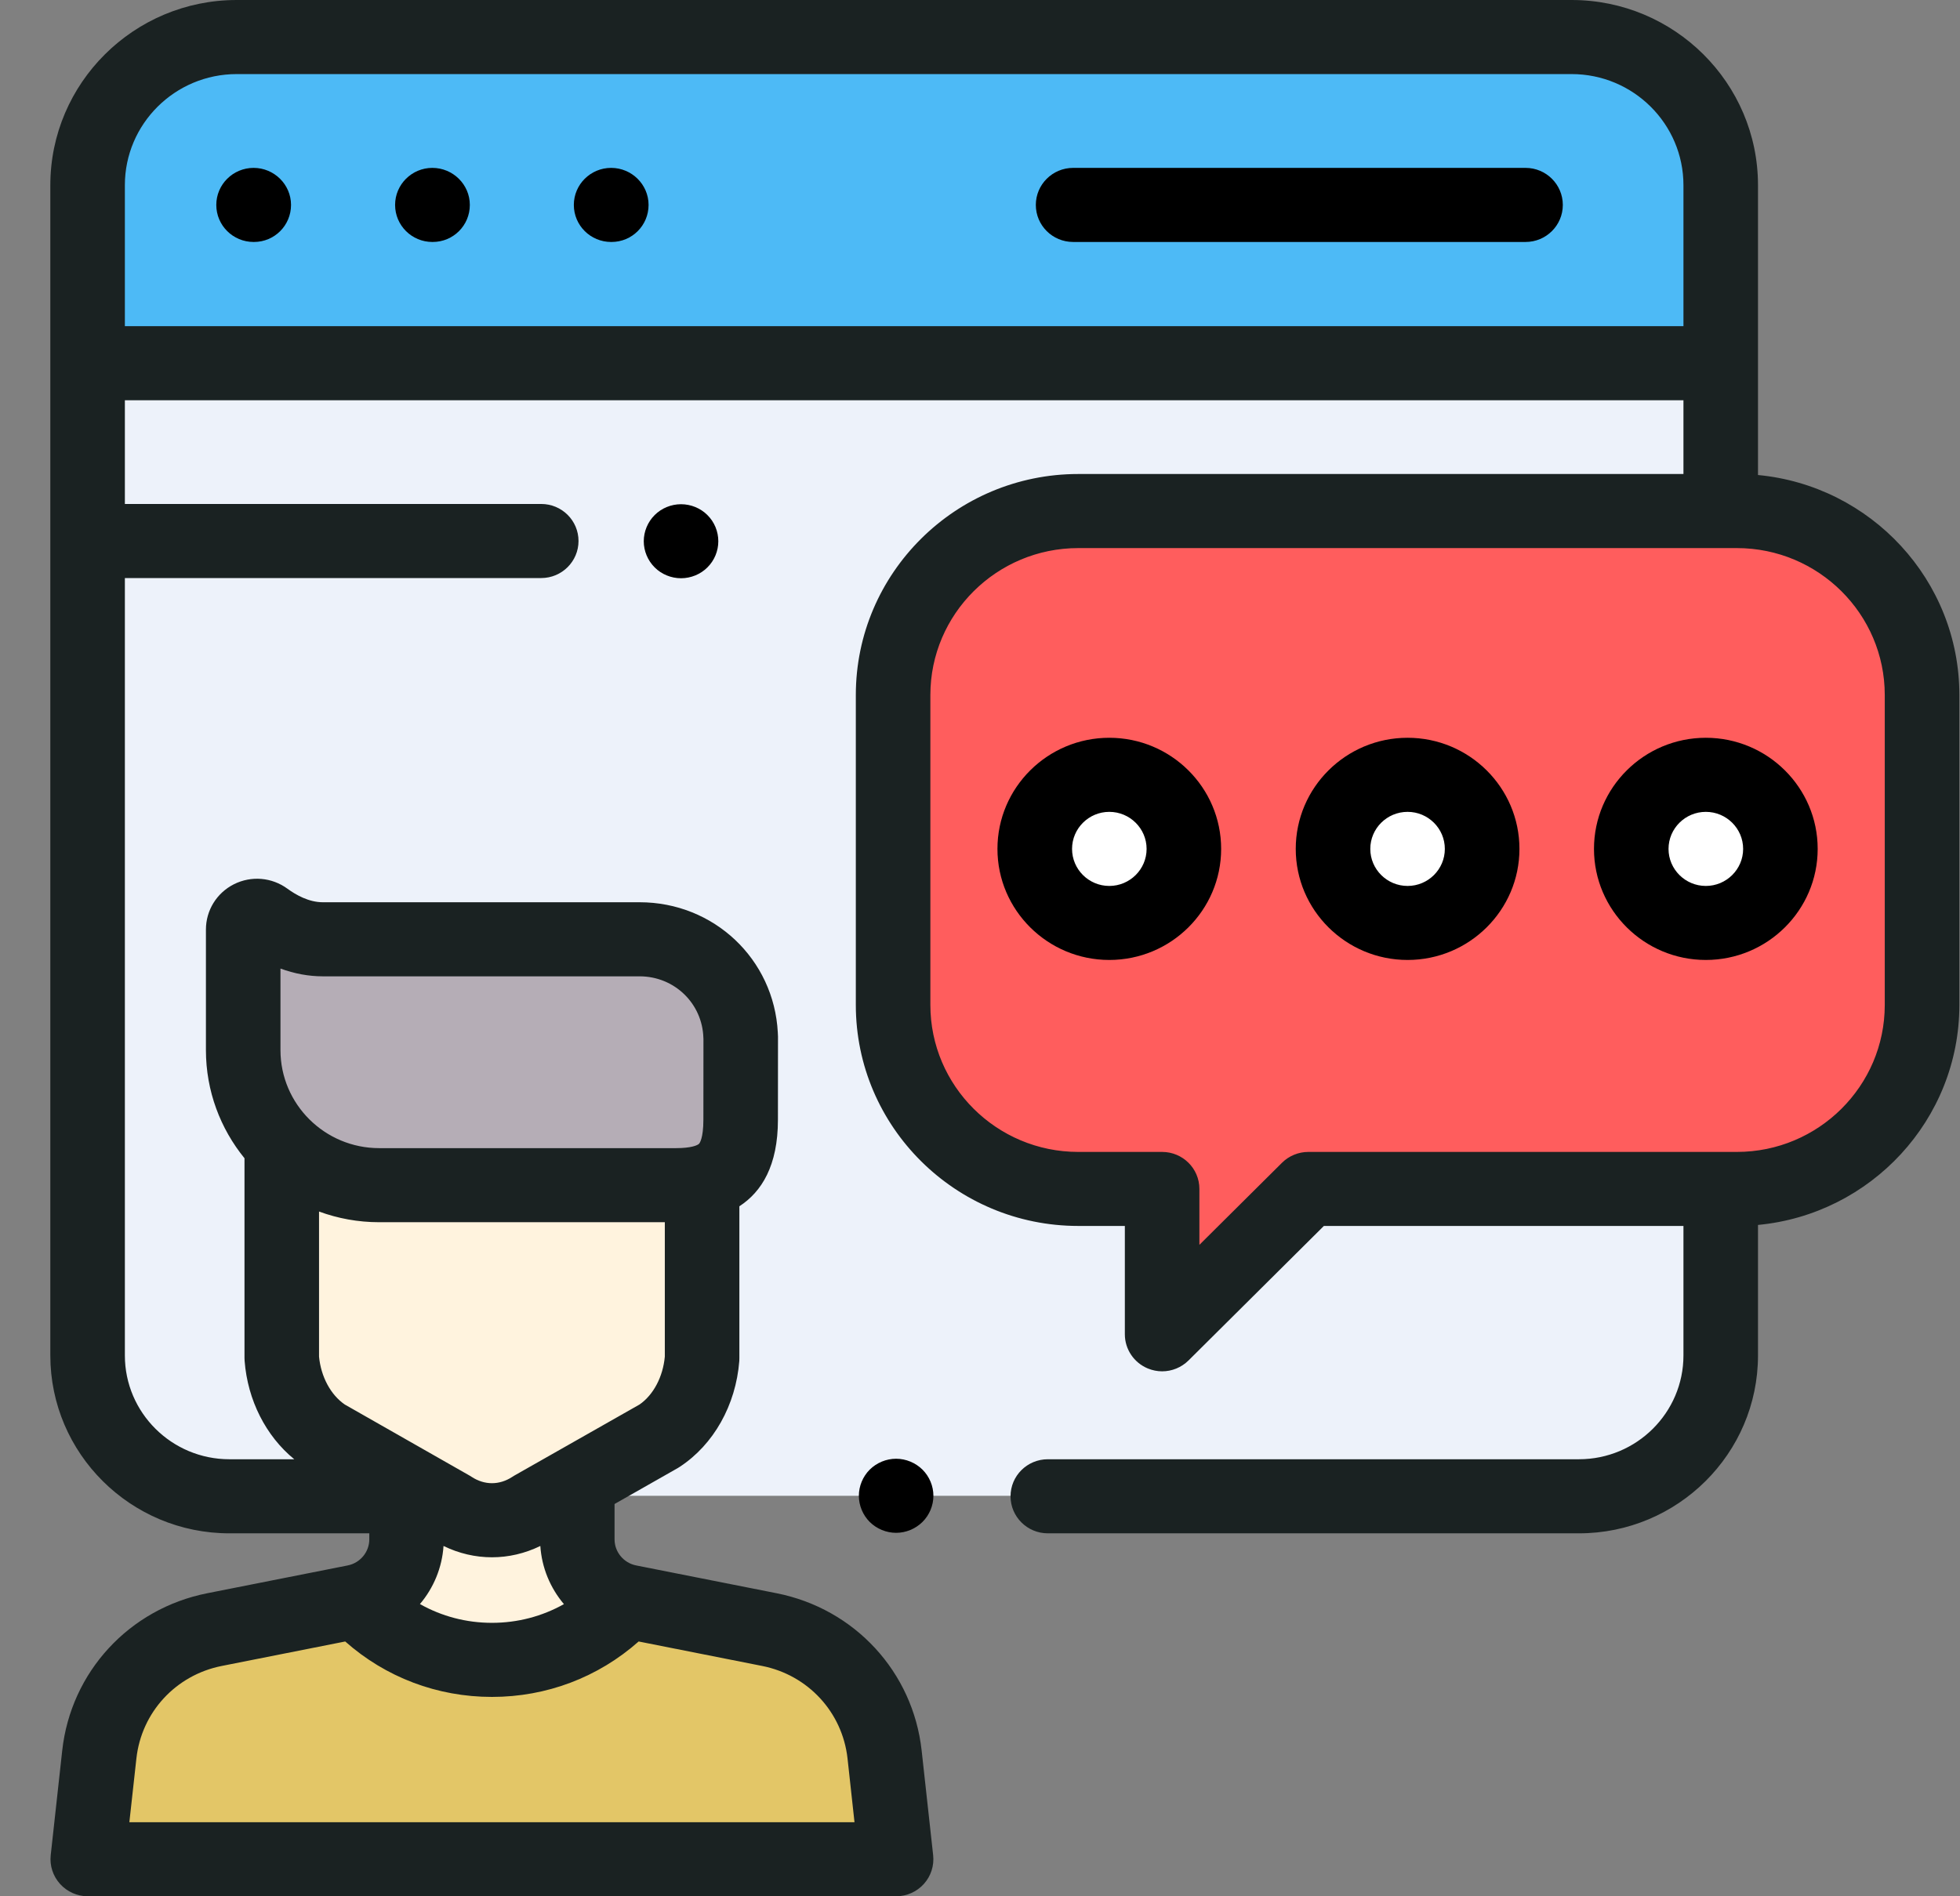 <?xml version="1.0" encoding="UTF-8"?> <svg xmlns="http://www.w3.org/2000/svg" width="31" height="30" viewBox="0 0 31 30" fill="none"><rect x="0" y="0" width="31" height="30" fill="#808080" stroke="none"/><path d="M27.216 2.922C27.216 1.627 26.16 0.578 24.857 0.578H3.744C2.441 0.578 1.385 1.627 1.385 2.922V21.436C1.385 22.666 2.389 23.664 3.628 23.664H24.973C26.212 23.664 27.216 22.666 27.216 21.436V2.922H27.216Z" fill="#EDF2FA"></path><path d="M24.857 0.578H3.744C2.441 0.578 1.385 1.627 1.385 2.922V5.738H27.216V2.922C27.216 1.627 26.16 0.578 24.857 0.578Z" fill="#4DBAF6"></path><path d="M27.471 8.078H17.054C15.437 8.078 14.125 9.381 14.125 10.988V15.893C14.125 17.5 15.437 18.803 17.054 18.803H18.381V21.102L20.694 18.803H27.471C29.089 18.803 30.4 17.5 30.4 15.893V10.988C30.4 9.381 29.089 8.078 27.471 8.078Z" fill="#FF5D5D"></path><path d="M17.545 14.602C18.197 14.602 18.725 14.077 18.725 13.43C18.725 12.783 18.197 12.258 17.545 12.258C16.894 12.258 16.366 12.783 16.366 13.43C16.366 14.077 16.894 14.602 17.545 14.602Z" fill="white"></path><path d="M22.263 14.602C22.914 14.602 23.442 14.077 23.442 13.43C23.442 12.783 22.914 12.258 22.263 12.258C21.611 12.258 21.083 12.783 21.083 13.43C21.083 14.077 21.611 14.602 22.263 14.602Z" fill="white"></path><path d="M26.98 14.602C27.631 14.602 28.159 14.077 28.159 13.43C28.159 12.783 27.631 12.258 26.98 12.258C26.329 12.258 25.801 12.783 25.801 13.43C25.801 14.077 26.329 14.602 26.98 14.602Z" fill="white"></path><path d="M11.075 18.203V21.514C11.035 22.029 10.782 22.489 10.399 22.741L8.405 23.873C8.005 24.136 7.518 24.136 7.117 23.873L5.13 22.741C4.746 22.489 4.487 22.029 4.447 21.514V18.203H11.075Z" fill="#FFF3DE"></path><path d="M11.683 17.748C11.683 18.43 11.431 18.779 10.665 18.779H5.982C4.798 18.779 3.839 17.826 3.839 16.649V14.749C3.839 14.569 4.044 14.468 4.19 14.575C4.412 14.738 4.726 14.901 5.093 14.901H10.089C10.954 14.901 11.658 15.586 11.682 16.44L11.684 16.435L11.683 17.748Z" fill="#B5ADB6"></path><path d="M9.107 23.82V24.369C9.107 24.848 9.447 25.26 9.92 25.354L12.136 25.793C13.109 25.985 13.844 26.783 13.952 27.763L14.134 29.414H1.389L1.57 27.764C1.677 26.783 2.413 25.985 3.386 25.793L5.602 25.354C6.074 25.26 6.415 24.848 6.415 24.369V23.82L9.107 23.82Z" fill="#E3C667"></path><path d="M5.714 25.427C6.845 26.551 8.678 26.551 9.809 25.427L9.893 25.347C9.435 25.243 9.107 24.839 9.107 24.369V23.82H6.415V24.369C6.415 24.848 6.074 25.26 5.602 25.354L5.536 25.367L5.714 25.427Z" fill="#FFF3DE"></path><path d="M4.011 2.656C3.685 2.656 3.421 2.919 3.421 3.242C3.421 3.566 3.685 3.828 4.011 3.828H4.017C4.342 3.828 4.603 3.566 4.603 3.242C4.603 2.919 4.336 2.656 4.011 2.656Z" fill="black"></path><path d="M6.838 2.656C6.513 2.656 6.249 2.919 6.249 3.242C6.249 3.566 6.513 3.828 6.838 3.828H6.844C7.17 3.828 7.431 3.566 7.431 3.242C7.431 2.919 7.164 2.656 6.838 2.656Z" fill="black"></path><path d="M9.666 2.656C9.34 2.656 9.076 2.919 9.076 3.242C9.076 3.566 9.34 3.828 9.666 3.828H9.672C9.997 3.828 10.258 3.566 10.258 3.242C10.258 2.919 9.991 2.656 9.666 2.656Z" fill="black"></path><path d="M24.129 2.656H16.973C16.647 2.656 16.383 2.919 16.383 3.242C16.383 3.566 16.647 3.828 16.973 3.828H24.129C24.454 3.828 24.718 3.566 24.718 3.242C24.718 2.919 24.454 2.656 24.129 2.656Z" fill="black"></path><path d="M13.756 23.25C13.647 23.359 13.584 23.51 13.584 23.664C13.584 23.818 13.647 23.969 13.756 24.078C13.866 24.187 14.018 24.25 14.173 24.25C14.328 24.25 14.48 24.187 14.59 24.078C14.7 23.969 14.763 23.818 14.763 23.664C14.763 23.51 14.7 23.359 14.59 23.25C14.48 23.141 14.328 23.078 14.173 23.078C14.018 23.078 13.866 23.141 13.756 23.25Z" fill="black"></path><path d="M27.805 7.515V2.93C27.805 1.314 26.483 0 24.857 0H3.744C2.118 0 0.796 1.314 0.796 2.93V21.444C0.796 22.995 2.066 24.258 3.628 24.258H5.841V24.353C5.841 24.553 5.697 24.727 5.499 24.766L3.277 25.206C2.042 25.451 1.121 26.451 0.984 27.695L0.802 29.351C0.784 29.516 0.838 29.681 0.95 29.805C1.062 29.929 1.221 30 1.389 30H14.173C14.341 30 14.5 29.929 14.612 29.805C14.724 29.681 14.777 29.516 14.759 29.35L14.577 27.694C14.44 26.451 13.519 25.451 12.284 25.206L10.062 24.766C9.864 24.727 9.72 24.553 9.72 24.353V23.803C9.72 23.8 9.72 23.797 9.72 23.794L10.719 23.226C10.73 23.22 10.741 23.213 10.751 23.206C11.287 22.855 11.639 22.229 11.693 21.531C11.694 21.516 11.694 21.501 11.694 21.486V19.084C12.047 18.855 12.304 18.441 12.304 17.715L12.305 16.398C12.305 16.377 12.304 16.355 12.302 16.334C12.241 15.174 11.291 14.274 10.116 14.274H5.105C4.885 14.274 4.681 14.158 4.548 14.061C4.3 13.879 3.975 13.851 3.7 13.989C3.427 14.127 3.257 14.402 3.257 14.707V16.613C3.257 17.261 3.486 17.856 3.867 18.324V21.486C3.867 21.501 3.868 21.516 3.869 21.531C3.917 22.153 4.206 22.72 4.654 23.086H3.628C2.716 23.086 1.975 22.349 1.975 21.444V9.145H8.56C8.886 9.145 9.15 8.882 9.15 8.559C9.15 8.235 8.886 7.973 8.56 7.973H1.975V6.332H26.626V7.499H17.054C15.114 7.499 13.536 9.067 13.536 10.995V15.899C13.536 17.827 15.114 19.395 17.054 19.395H17.791V21.109C17.791 21.346 17.935 21.559 18.155 21.65C18.228 21.68 18.305 21.695 18.381 21.695C18.534 21.695 18.685 21.635 18.798 21.523L20.939 19.395H26.626V21.444C26.626 22.349 25.885 23.086 24.973 23.086H16.573C16.247 23.086 15.983 23.348 15.983 23.672C15.983 23.995 16.247 24.258 16.573 24.258H24.973C26.535 24.258 27.805 22.995 27.805 21.444V19.379C29.589 19.211 30.99 17.715 30.99 15.899V10.995C30.99 9.179 29.589 7.683 27.805 7.515ZM8.546 24.458C8.569 24.804 8.704 25.123 8.919 25.378C8.576 25.571 8.186 25.674 7.781 25.674C7.375 25.674 6.986 25.571 6.642 25.377C6.857 25.123 6.992 24.803 7.015 24.458C7.259 24.577 7.52 24.637 7.781 24.637C8.042 24.637 8.302 24.577 8.546 24.458ZM13.405 27.821L13.515 28.828H2.046L2.157 27.822C2.237 27.089 2.78 26.5 3.508 26.356L5.46 25.969C6.1 26.536 6.916 26.846 7.781 26.846C8.645 26.846 9.461 26.536 10.101 25.969L12.054 26.356C12.781 26.5 13.324 27.089 13.405 27.821ZM10.115 22.22L8.134 23.345C8.123 23.351 8.112 23.358 8.102 23.365C7.898 23.498 7.664 23.498 7.46 23.365C7.45 23.358 7.439 23.351 7.428 23.345L5.453 22.22C5.23 22.067 5.076 21.779 5.046 21.462V19.167C5.342 19.276 5.663 19.336 5.996 19.336H10.515V21.462C10.486 21.782 10.334 22.069 10.115 22.22ZM4.436 15.323C4.656 15.404 4.882 15.446 5.105 15.446H10.116C10.666 15.446 11.109 15.874 11.125 16.42C11.125 16.426 11.125 16.433 11.126 16.439L11.125 17.715C11.125 18.011 11.064 18.087 11.057 18.094C11.033 18.12 10.93 18.164 10.694 18.164H5.997C5.136 18.164 4.436 17.468 4.436 16.613V15.323ZM1.975 5.16V2.93C1.975 1.96 2.768 1.172 3.744 1.172H24.857C25.832 1.172 26.626 1.96 26.626 2.93V5.16L1.975 5.16ZM29.81 15.899C29.81 17.181 28.761 18.224 27.471 18.224H20.694C20.538 18.224 20.388 18.285 20.277 18.395L18.97 19.694V18.809C18.97 18.486 18.706 18.224 18.381 18.224H17.054C15.764 18.224 14.715 17.181 14.715 15.899V10.995C14.715 9.714 15.764 8.671 17.054 8.671H27.471C28.761 8.671 29.81 9.714 29.81 10.995V15.899Z" fill="#1A2222"></path><path d="M17.545 11.672C16.57 11.672 15.776 12.46 15.776 13.43C15.776 14.399 16.57 15.187 17.545 15.187C18.521 15.187 19.314 14.399 19.314 13.43C19.314 12.46 18.521 11.672 17.545 11.672ZM17.545 14.016C17.22 14.016 16.956 13.753 16.956 13.43C16.956 13.107 17.22 12.844 17.545 12.844C17.87 12.844 18.135 13.107 18.135 13.43C18.135 13.753 17.87 14.016 17.545 14.016Z" fill="black"></path><path d="M22.263 11.672C21.287 11.672 20.494 12.46 20.494 13.43C20.494 14.399 21.287 15.187 22.263 15.187C23.238 15.187 24.032 14.399 24.032 13.43C24.032 12.46 23.238 11.672 22.263 11.672ZM22.263 14.016C21.938 14.016 21.673 13.753 21.673 13.43C21.673 13.107 21.937 12.844 22.263 12.844C22.588 12.844 22.852 13.107 22.852 13.43C22.852 13.753 22.588 14.016 22.263 14.016Z" fill="black"></path><path d="M26.98 11.672C26.005 11.672 25.211 12.46 25.211 13.43C25.211 14.399 26.005 15.187 26.98 15.187C27.955 15.187 28.749 14.399 28.749 13.43C28.749 12.46 27.955 11.672 26.98 11.672ZM26.98 14.016C26.655 14.016 26.39 13.753 26.39 13.43C26.39 13.107 26.655 12.844 26.98 12.844C27.305 12.844 27.57 13.107 27.57 13.43C27.57 13.753 27.305 14.016 26.98 14.016Z" fill="black"></path><path d="M10.355 8.148C10.245 8.257 10.182 8.408 10.182 8.563C10.182 8.717 10.245 8.868 10.355 8.977C10.464 9.086 10.616 9.148 10.771 9.148C10.927 9.148 11.079 9.086 11.188 8.977C11.299 8.868 11.361 8.717 11.361 8.563C11.361 8.408 11.299 8.257 11.188 8.148C11.079 8.039 10.927 7.977 10.771 7.977C10.616 7.977 10.464 8.039 10.355 8.148Z" fill="black"></path></svg> 